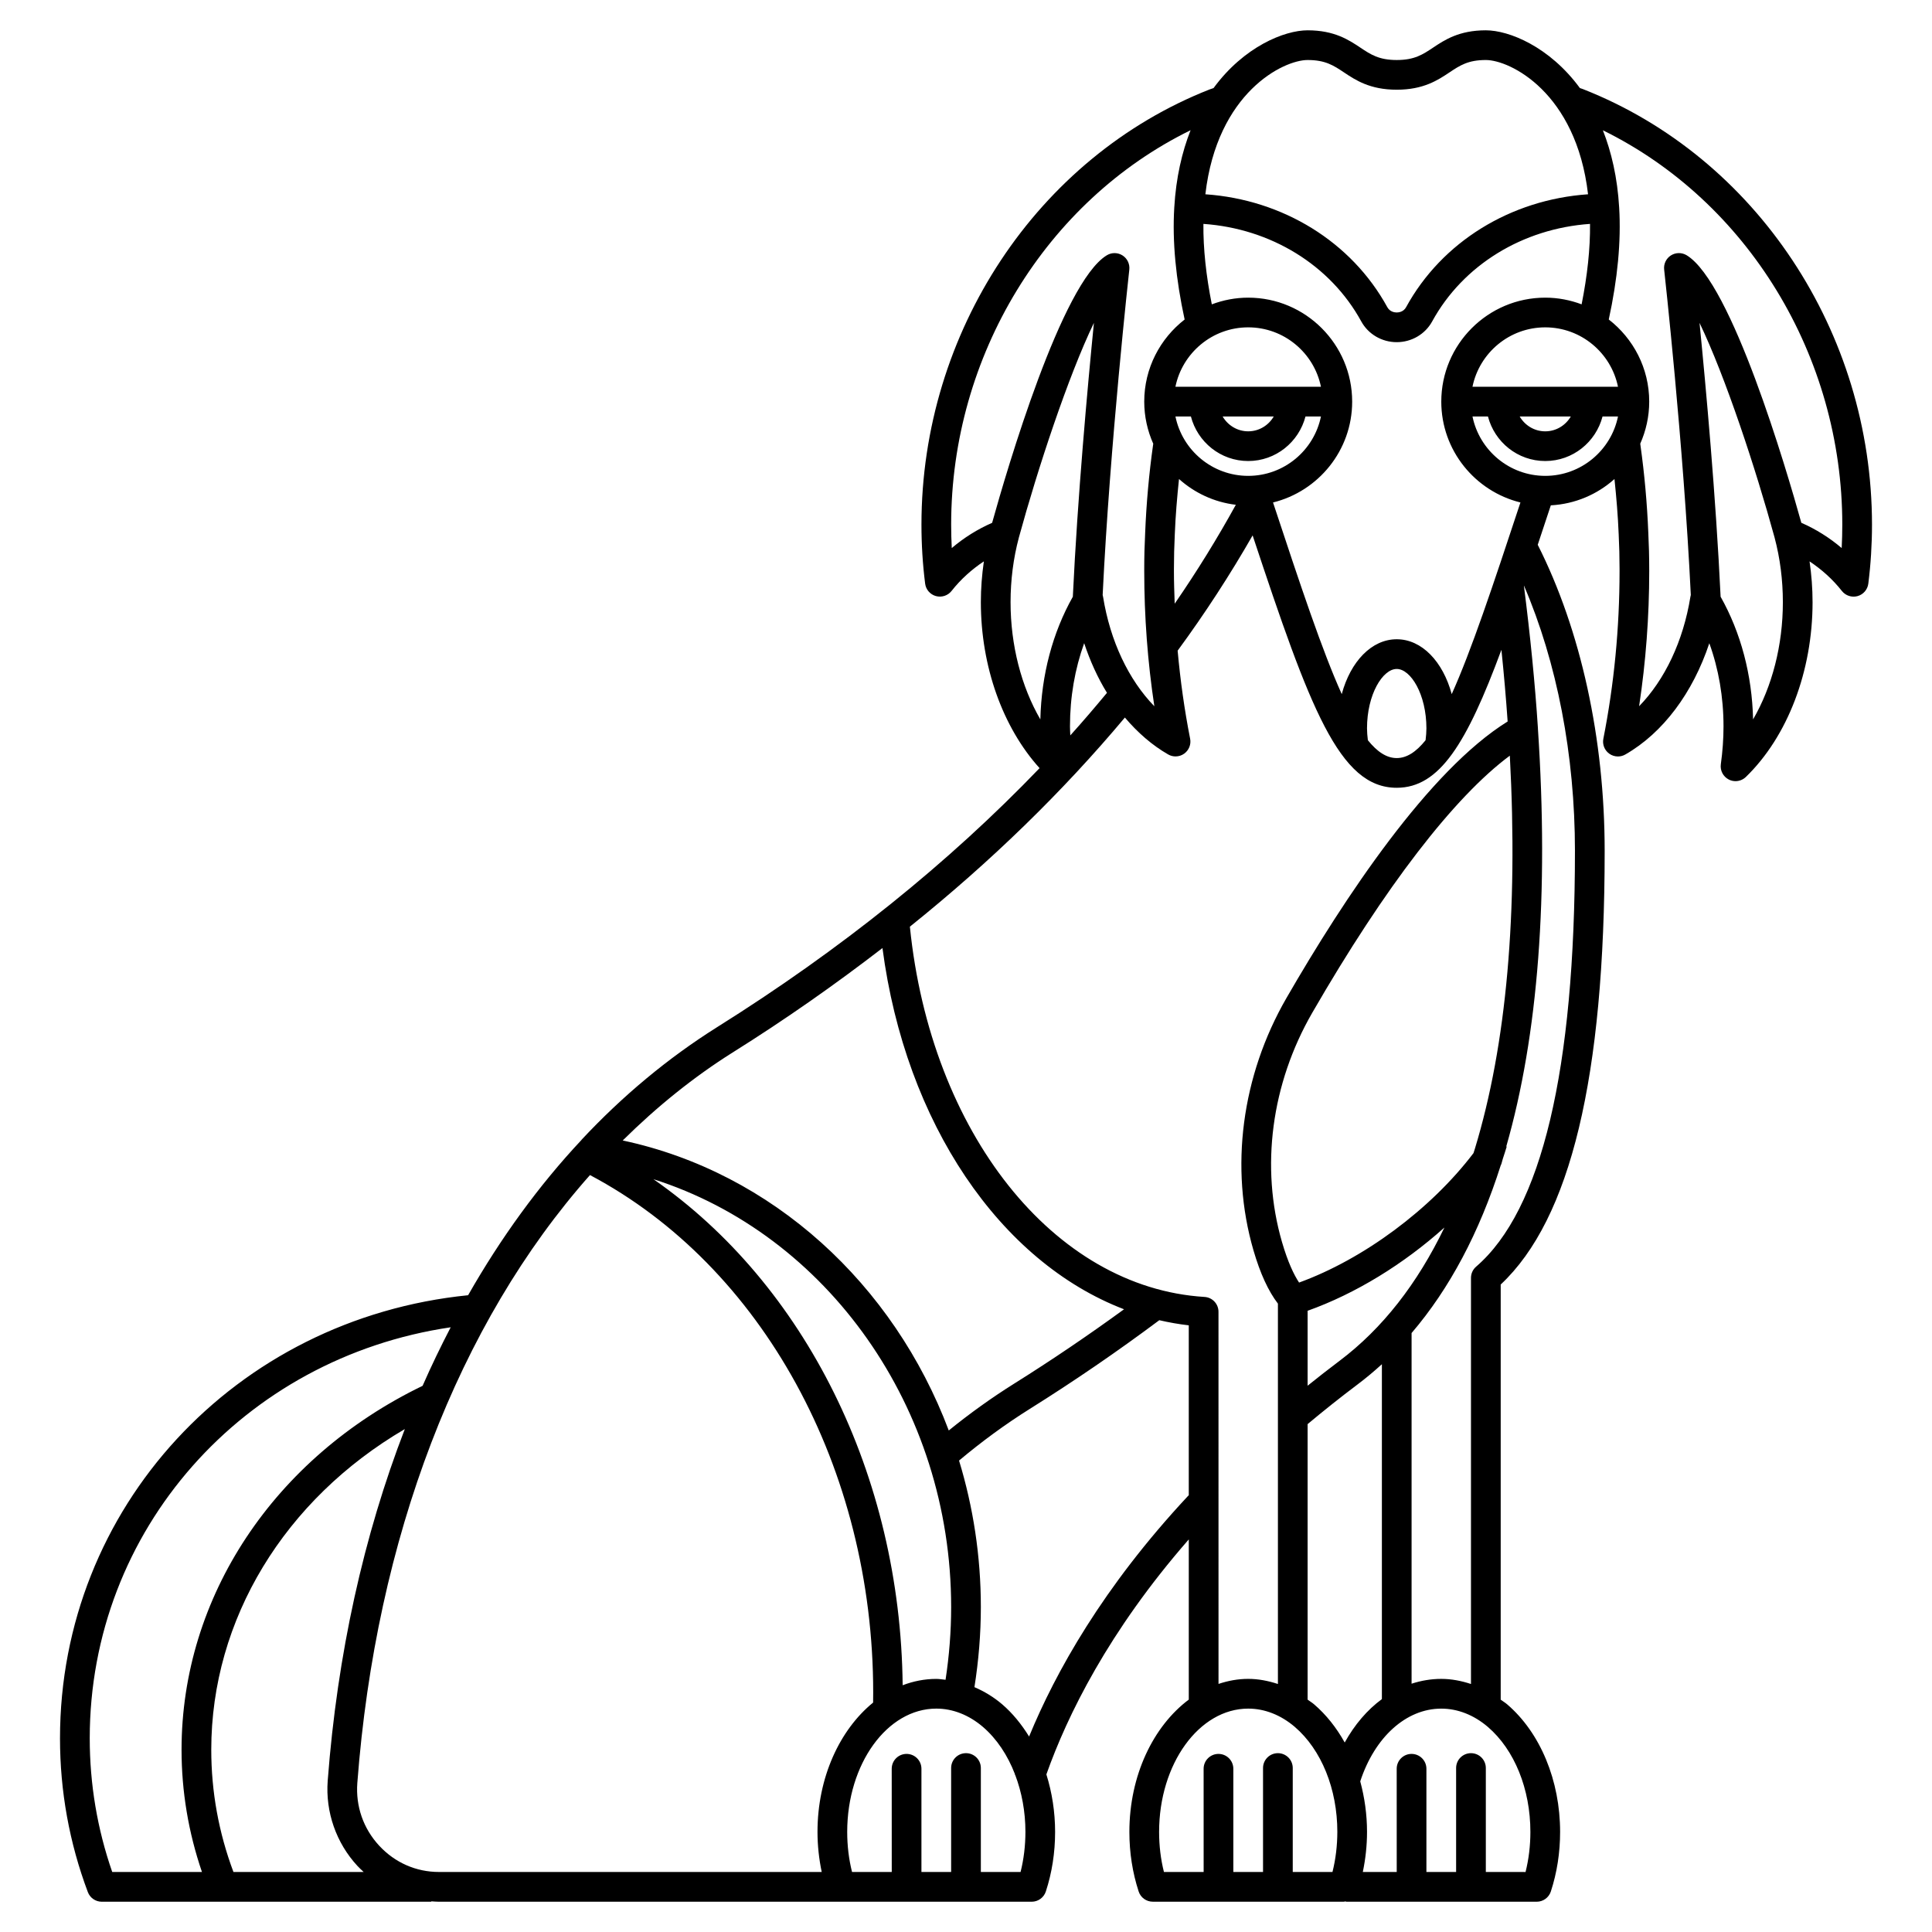 <?xml version="1.0" encoding="UTF-8"?>
<!-- Uploaded to: SVG Repo, www.svgrepo.com, Generator: SVG Repo Mixer Tools -->
<svg fill="#000000" width="800px" height="800px" version="1.1" viewBox="144 144 512 512" xmlns="http://www.w3.org/2000/svg">
 <path d="m563.6 167.65-0.914-0.316c-8.066-10.992-18.801-15.301-24.926-15.301-7.098 0-10.918 2.547-13.992 4.598-2.742 1.828-4.91 3.273-9.621 3.273-4.711 0-6.879-1.445-9.625-3.273-3.074-2.051-6.894-4.598-13.992-4.598-6.129 0-16.863 4.309-24.93 15.309l-1.078 0.371c-45.656 17.98-76.328 64.316-76.328 115.31 0 5.285 0.328 10.551 0.977 15.648 0.199 1.574 1.328 2.875 2.859 3.297 1.523 0.414 3.164-0.113 4.144-1.363 2.449-3.113 5.367-5.711 8.562-7.84-0.516 3.555-0.801 7.164-0.801 10.812 0 17.055 5.805 33.191 15.562 43.988-24.066 25.066-52.691 48.117-85.555 68.703-12.898 8.117-24.961 18.141-35.852 29.809l0.016 0.016c-11.324 12.074-21.359 25.914-30.055 41.156-61.773 6.215-108.15 56.383-108.15 117.43 0 14.004 2.484 27.711 7.379 40.746 0.578 1.535 2.047 2.551 3.688 2.551h87.332v-0.105c0.664 0.047 1.332 0.105 2.004 0.105h157.11c1.703 0 3.211-1.094 3.742-2.711 1.629-4.992 2.457-10.301 2.457-15.785 0-5.316-0.82-10.469-2.312-15.246 5.512-15.543 16.418-37.871 37.738-62.273v42.453c-9.395 7.023-15.742 20.09-15.742 35.059 0 5.484 0.828 10.793 2.457 15.785 0.527 1.617 2.039 2.711 3.742 2.711h50.586c0.199 0 0.391-0.062 0.582-0.094l-0.004 0.102h50.586c1.703 0 3.211-1.094 3.742-2.711 1.629-4.992 2.457-10.301 2.457-15.785 0-13.629-5.242-26.266-14.023-33.805-0.551-0.473-1.148-0.82-1.719-1.242v-110.02c18.535-17.367 27.551-54.992 27.551-114.89 0-29.723-6.305-58.512-17.738-81.148 1.105-3.332 2.242-6.769 3.441-10.379l0.027-0.078c6.465-0.344 12.332-2.914 16.867-6.969 0.508 4.844 0.918 9.727 1.117 14.637 0.152 3.082 0.23 6.09 0.23 9.211v0.555c0 15.027-1.445 29.973-4.293 44.422-0.301 1.512 0.316 3.059 1.566 3.961 0.68 0.488 1.488 0.738 2.293 0.738 0.672 0 1.352-0.172 1.957-0.52 10.043-5.754 17.922-16.414 22.266-29.488 2.461 6.805 3.762 14.262 3.762 22.039 0 3.25-0.238 6.629-0.711 10.035-0.227 1.66 0.621 3.285 2.117 4.047 0.566 0.289 1.172 0.426 1.777 0.426 1 0 1.988-0.383 2.738-1.105 11.066-10.719 17.68-28.039 17.68-46.324 0-3.648-0.285-7.258-0.797-10.809 3.195 2.125 6.117 4.727 8.566 7.84 0.98 1.246 2.625 1.781 4.144 1.363 1.531-0.422 2.656-1.723 2.859-3.297 0.645-5.106 0.977-10.371 0.977-15.648-0.008-50.996-30.68-97.332-76.504-115.38zm-73.07-7.746c4.711 0 6.879 1.445 9.625 3.273 3.07 2.051 6.894 4.598 13.992 4.598 7.098 0 10.918-2.547 13.992-4.598 2.742-1.828 4.91-3.273 9.621-3.273 6.41 0 23.957 8.582 27.09 35.582-20.531 1.414-38.746 12.605-48.215 29.914-0.691 1.27-1.973 1.41-2.492 1.41-0.516-0.004-1.793-0.137-2.492-1.41-9.473-17.309-27.688-28.5-48.215-29.914 3.133-27.004 20.68-35.582 27.094-35.582zm43.691 86.59c1.832-8.969 9.777-15.742 19.281-15.742s17.453 6.773 19.281 15.742zm26.062 7.875c-1.367 2.344-3.879 3.938-6.777 3.938-2.902 0-5.41-1.594-6.777-3.938zm2.863-29.715c-3.004-1.129-6.246-1.773-9.641-1.773-15.191 0-27.551 12.363-27.551 27.551 0 12.922 8.953 23.766 20.977 26.727-7.336 22.199-13.039 39.312-18.211 50.785-2.332-8.609-7.906-14.535-14.574-14.535-6.672 0-12.246 5.926-14.57 14.535-5.172-11.473-10.871-28.586-18.211-50.785 12.016-2.961 20.973-13.805 20.973-26.727 0-15.188-12.359-27.551-27.551-27.551-3.398 0-6.637 0.645-9.645 1.773-1.516-7.609-2.293-14.773-2.227-21.32 17.859 1.234 33.656 10.906 41.832 25.84 1.855 3.394 5.457 5.5 9.395 5.504 3.941 0 7.543-2.109 9.398-5.5 8.176-14.938 23.973-24.609 41.832-25.844 0.07 6.555-0.711 13.711-2.227 21.32zm-56.648 115.51c-0.133-1.117-0.227-2.16-0.227-3.141 0-9.008 4.156-15.742 7.871-15.742s7.871 6.734 7.871 15.742c0 0.98-0.09 2.023-0.223 3.141-2.5 3.117-5 4.731-7.644 4.731-2.648 0-5.144-1.613-7.648-4.731zm-51.395-44.824v-0.551c0-3.121 0.078-6.129 0.23-9.25 0.195-4.894 0.605-9.77 1.113-14.598 4.109 3.676 9.309 6.148 15.062 6.832-4.859 8.824-10.27 17.602-16.203 26.211-0.102-2.883-0.203-5.758-0.203-8.645zm19.68-64.59c9.5 0 17.453 6.773 19.281 15.742h-38.566c1.836-8.969 9.785-15.742 19.285-15.742zm0 39.359c-9.5 0-17.453-6.773-19.281-15.742h4.098c1.758 6.773 7.871 11.809 15.184 11.809s13.426-5.035 15.184-11.809h4.098c-1.828 8.969-9.777 15.742-19.281 15.742zm-6.777-15.742h13.551c-1.367 2.344-3.879 3.938-6.777 3.938-2.898-0.004-5.406-1.598-6.773-3.938zm-71.781 34.871c-0.105-2.059-0.16-4.137-0.16-6.219 0-44.828 25.234-85.793 63.449-104.51-2.258 5.734-3.856 12.496-4.324 20.527-0.543 8.934 0.418 18.918 2.75 29.637-6.5 5.047-10.707 12.914-10.707 21.758 0 3.977 0.867 7.75 2.391 11.168l-0.055 0.348c-1.074 7.629-1.777 15.461-2.09 23.238-0.164 3.215-0.246 6.352-0.246 9.605v0.555c0 12.051 0.902 24.062 2.68 35.82-6.809-7-11.699-17.258-13.59-29.008-0.027-0.16-0.062-0.324-0.109-0.473 1.93-39.941 7.012-85.773 7.062-86.234 0.164-1.492-0.527-2.945-1.785-3.75-1.258-0.812-2.871-0.832-4.152-0.062-11.953 7.188-26.484 56.793-30.418 70.918-3.856 1.68-7.453 3.934-10.695 6.684zm17.777-2.762c4.984-18.219 13.047-42.691 19.895-56.914-1.695 17.129-4.336 46.195-5.586 72.574-5.356 9.508-8.328 20.684-8.609 32.512-5.043-8.699-7.894-19.641-7.894-31.074 0-5.859 0.738-11.617 2.195-17.098zm13.551 50.016c0-7.781 1.309-15.234 3.762-22.043 1.574 4.742 3.59 9.176 6.043 13.156-3.148 3.797-6.367 7.57-9.719 11.285-0.027-0.797-0.086-1.613-0.086-2.398zm-89.422 86.445c14.023-8.785 27.227-18.055 39.73-27.695 6.113 46.512 31.238 83.168 64.02 95.73-9.344 6.809-19.121 13.445-29.203 19.758-5.934 3.723-11.711 7.871-17.246 12.359-14.586-38.734-46.707-68.398-86.406-76.852 9.035-8.934 18.773-16.801 29.105-23.301zm56.449 166.22c-0.816-0.078-1.625-0.23-2.453-0.23-3.098 0-6.086 0.602-8.914 1.68-0.578-55.641-25.922-106.27-66.055-134.11 45.984 14.617 78.906 60.527 78.906 113.4 0 6.469-0.52 12.926-1.484 19.266zm-226.8 15.516c0-55.172 40.656-100.83 95.66-108.93-2.621 5.043-5.121 10.199-7.449 15.512-39.41 19.07-63.879 55.953-63.879 96.441 0 11.07 1.832 21.938 5.406 32.395l-23.781-0.004c-3.953-11.375-5.957-23.277-5.957-35.418zm43.297 35.422h-5.211c-3.906-10.414-5.879-21.297-5.879-32.395 0-34.578 19.445-66.34 51.297-84.984-10.895 28.199-17.898 59.676-20.438 93.195-0.625 8.273 2.246 16.5 7.883 22.582 0.523 0.562 1.082 1.082 1.645 1.598zm33.426-6.953c-4.211-4.543-6.273-10.449-5.809-16.637 4.918-64.863 26.777-121.79 61.656-161.1 45.629 24.148 75.055 77.758 75.055 137.14 0 0.887-0.012 1.77-0.023 2.656-8.836 7.188-14.738 19.844-14.738 34.266 0 3.633 0.398 7.184 1.117 10.625h-101.45c-6.035 0-11.652-2.465-15.809-6.953zm169.96 6.953h-10.527v-27.551c0-2.176-1.762-3.938-3.938-3.938-2.172 0-3.938 1.758-3.938 3.938v27.551h-7.871v-27.355c0-2.176-1.762-3.938-3.938-3.938-2.172 0-3.938 1.758-3.938 3.938l0.008 27.355h-10.523c-0.855-3.398-1.281-6.961-1.281-10.625 0-18.016 10.594-32.672 23.617-32.672 4.359 0 8.633 1.68 12.344 4.844 3.68 3.16 6.566 7.523 8.504 12.562-0.016 0.043-0.031 0.09-0.047 0.137l0.105 0.035c1.738 4.586 2.707 9.719 2.707 15.09-0.004 3.668-0.434 7.234-1.285 10.629zm44.305-99.574c-22.492 24.113-35.051 46.676-42.047 63.676-2.008-3.246-4.367-6.164-7.129-8.535-2.289-1.957-4.777-3.434-7.356-4.551 1.105-6.981 1.699-14.094 1.699-21.223 0-13.484-2.031-26.539-5.777-38.824 5.969-5.004 12.234-9.609 18.699-13.66 11.938-7.473 23.477-15.395 34.367-23.535 2.57 0.598 5.176 1.055 7.812 1.359v45.023zm4.449-52.82c-39.969-2.445-72.559-43.574-78.09-98.121 21.504-17.266 40.535-35.801 56.98-55.426 3.387 3.996 7.223 7.348 11.473 9.785 0.605 0.348 1.281 0.52 1.957 0.52 0.809 0 1.613-0.246 2.293-0.738 1.25-0.902 1.867-2.449 1.566-3.961-1.508-7.656-2.598-15.453-3.309-23.328 7.309-9.961 13.953-20.203 19.871-30.547 15.191 45.828 22.957 66.883 38.188 66.883 11.336 0 18.543-11.707 27.746-36.559 0.672 6.523 1.223 12.863 1.648 18.992-20.879 12.949-43.27 46.699-58.605 73.266-11.914 20.637-15.105 45.008-8.762 66.859 1.816 6.242 3.965 10.844 6.488 14.148v100.8c-2.555-0.84-5.184-1.355-7.871-1.355-2.723 0-5.348 0.492-7.871 1.336l-0.008-98.625c0-2.078-1.617-3.801-3.695-3.93zm37.145 118.08c-2.18-3.918-4.902-7.359-8.113-10.117-0.551-0.473-1.148-0.82-1.719-1.242v-73.016c4.254-3.555 8.676-7.082 13.203-10.488 2.234-1.68 4.394-3.484 6.481-5.387v88.75c-3.871 2.844-7.227 6.762-9.852 11.5zm-1.363-101.15c-2.871 2.16-5.691 4.367-8.469 6.598v-19.859c12.703-4.527 25.445-12.367 36.258-22.066-7.184 14.91-16.449 26.793-27.789 35.328zm35.871-56.234c-0.121 0.402-0.254 0.793-0.379 1.191-11.344 14.914-29.164 28.105-46.223 34.305-1.355-2.055-2.969-5.383-4.531-10.762-5.75-19.805-2.828-41.941 8.023-60.734 19.285-33.41 37.625-57.215 52.359-68.137 2.238 41.656-0.883 76.629-9.25 104.14zm-37.75 191.7h-10.527v-27.551c0-2.176-1.762-3.938-3.938-3.938-2.172 0-3.938 1.758-3.938 3.938v27.551h-7.871v-27.355c0-2.176-1.762-3.938-3.938-3.938-2.172 0-3.938 1.758-3.938 3.938l0.008 27.355h-10.523c-0.855-3.398-1.281-6.961-1.281-10.625 0-18.016 10.594-32.672 23.617-32.672 4.359 0 8.633 1.68 12.344 4.844 7.059 6.062 11.273 16.465 11.273 27.824-0.008 3.668-0.438 7.234-1.289 10.629zm52.449-10.621c0 3.664-0.43 7.227-1.281 10.625l-10.527-0.004v-27.551c0-2.176-1.762-3.938-3.938-3.938-2.172 0-3.938 1.758-3.938 3.938v27.551h-7.871v-27.355c0-2.176-1.762-3.938-3.938-3.938-2.172 0-3.938 1.758-3.938 3.938l0.008 27.355h-8.988c0.719-3.441 1.117-6.992 1.117-10.625 0-4.641-0.652-9.148-1.797-13.395 3.84-11.723 12.164-19.273 21.473-19.273 4.359 0 8.633 1.68 12.344 4.844 7.059 6.062 11.273 16.465 11.273 27.828zm11.809-259.96c0 58.109-8.809 95.172-26.188 110.16-0.867 0.746-1.363 1.832-1.363 2.981v107.62c-2.555-0.84-5.184-1.355-7.871-1.355-2.707 0-5.344 0.457-7.871 1.277v-92.93c10.055-11.738 17.965-26.629 23.641-44.484 0.039-0.098 0.113-0.18 0.145-0.285 0.141-0.449 0.25-0.941 0.391-1.395 0.336-1.094 0.715-2.129 1.035-3.242l-0.117-0.035c8.449-29.469 11.32-66.645 8.383-110.79h0.008c-0.77-11.871-2.031-24.59-3.715-37.789 0.004-0.016 0.012-0.031 0.016-0.047 8.734 20.312 13.508 44.914 13.508 70.309zm-7.871-99.406c-9.5 0-17.453-6.773-19.281-15.742h4.098c1.758 6.773 7.871 11.809 15.184 11.809s13.426-5.035 15.184-11.809h4.098c-1.828 8.969-9.781 15.742-19.281 15.742zm55.082 64.539c-0.281-11.828-3.25-23.004-8.609-32.512-1.246-26.383-3.887-55.449-5.586-72.574 6.848 14.227 14.91 38.695 19.898 56.914h-0.004c1.457 5.484 2.191 11.234 2.191 17.098 0.004 11.434-2.848 22.375-7.891 31.074zm23.477-45.41c-3.238-2.75-6.84-5.012-10.691-6.691-3.934-14.125-18.465-63.727-30.418-70.918-1.281-0.762-2.891-0.742-4.152 0.062-1.258 0.809-1.953 2.258-1.785 3.75 0.051 0.461 5.133 46.285 7.062 86.23-0.047 0.152-0.082 0.316-0.105 0.477-1.895 11.75-6.781 22.012-13.594 29.008 1.777-11.758 2.68-23.766 2.68-35.82l-0.004-0.547c0-3.25-0.082-6.387-0.238-9.566-0.316-7.816-1.02-15.652-2.082-23.207l-0.055-0.438c1.512-3.414 2.375-7.18 2.375-11.148 0-8.848-4.211-16.715-10.719-21.762 2.332-10.719 3.297-20.699 2.758-29.633-0.469-8.023-2.062-14.777-4.316-20.508 38.273 18.805 63.445 59.723 63.445 104.49 0 2.082-0.055 4.156-0.16 6.219z"/>
</svg>